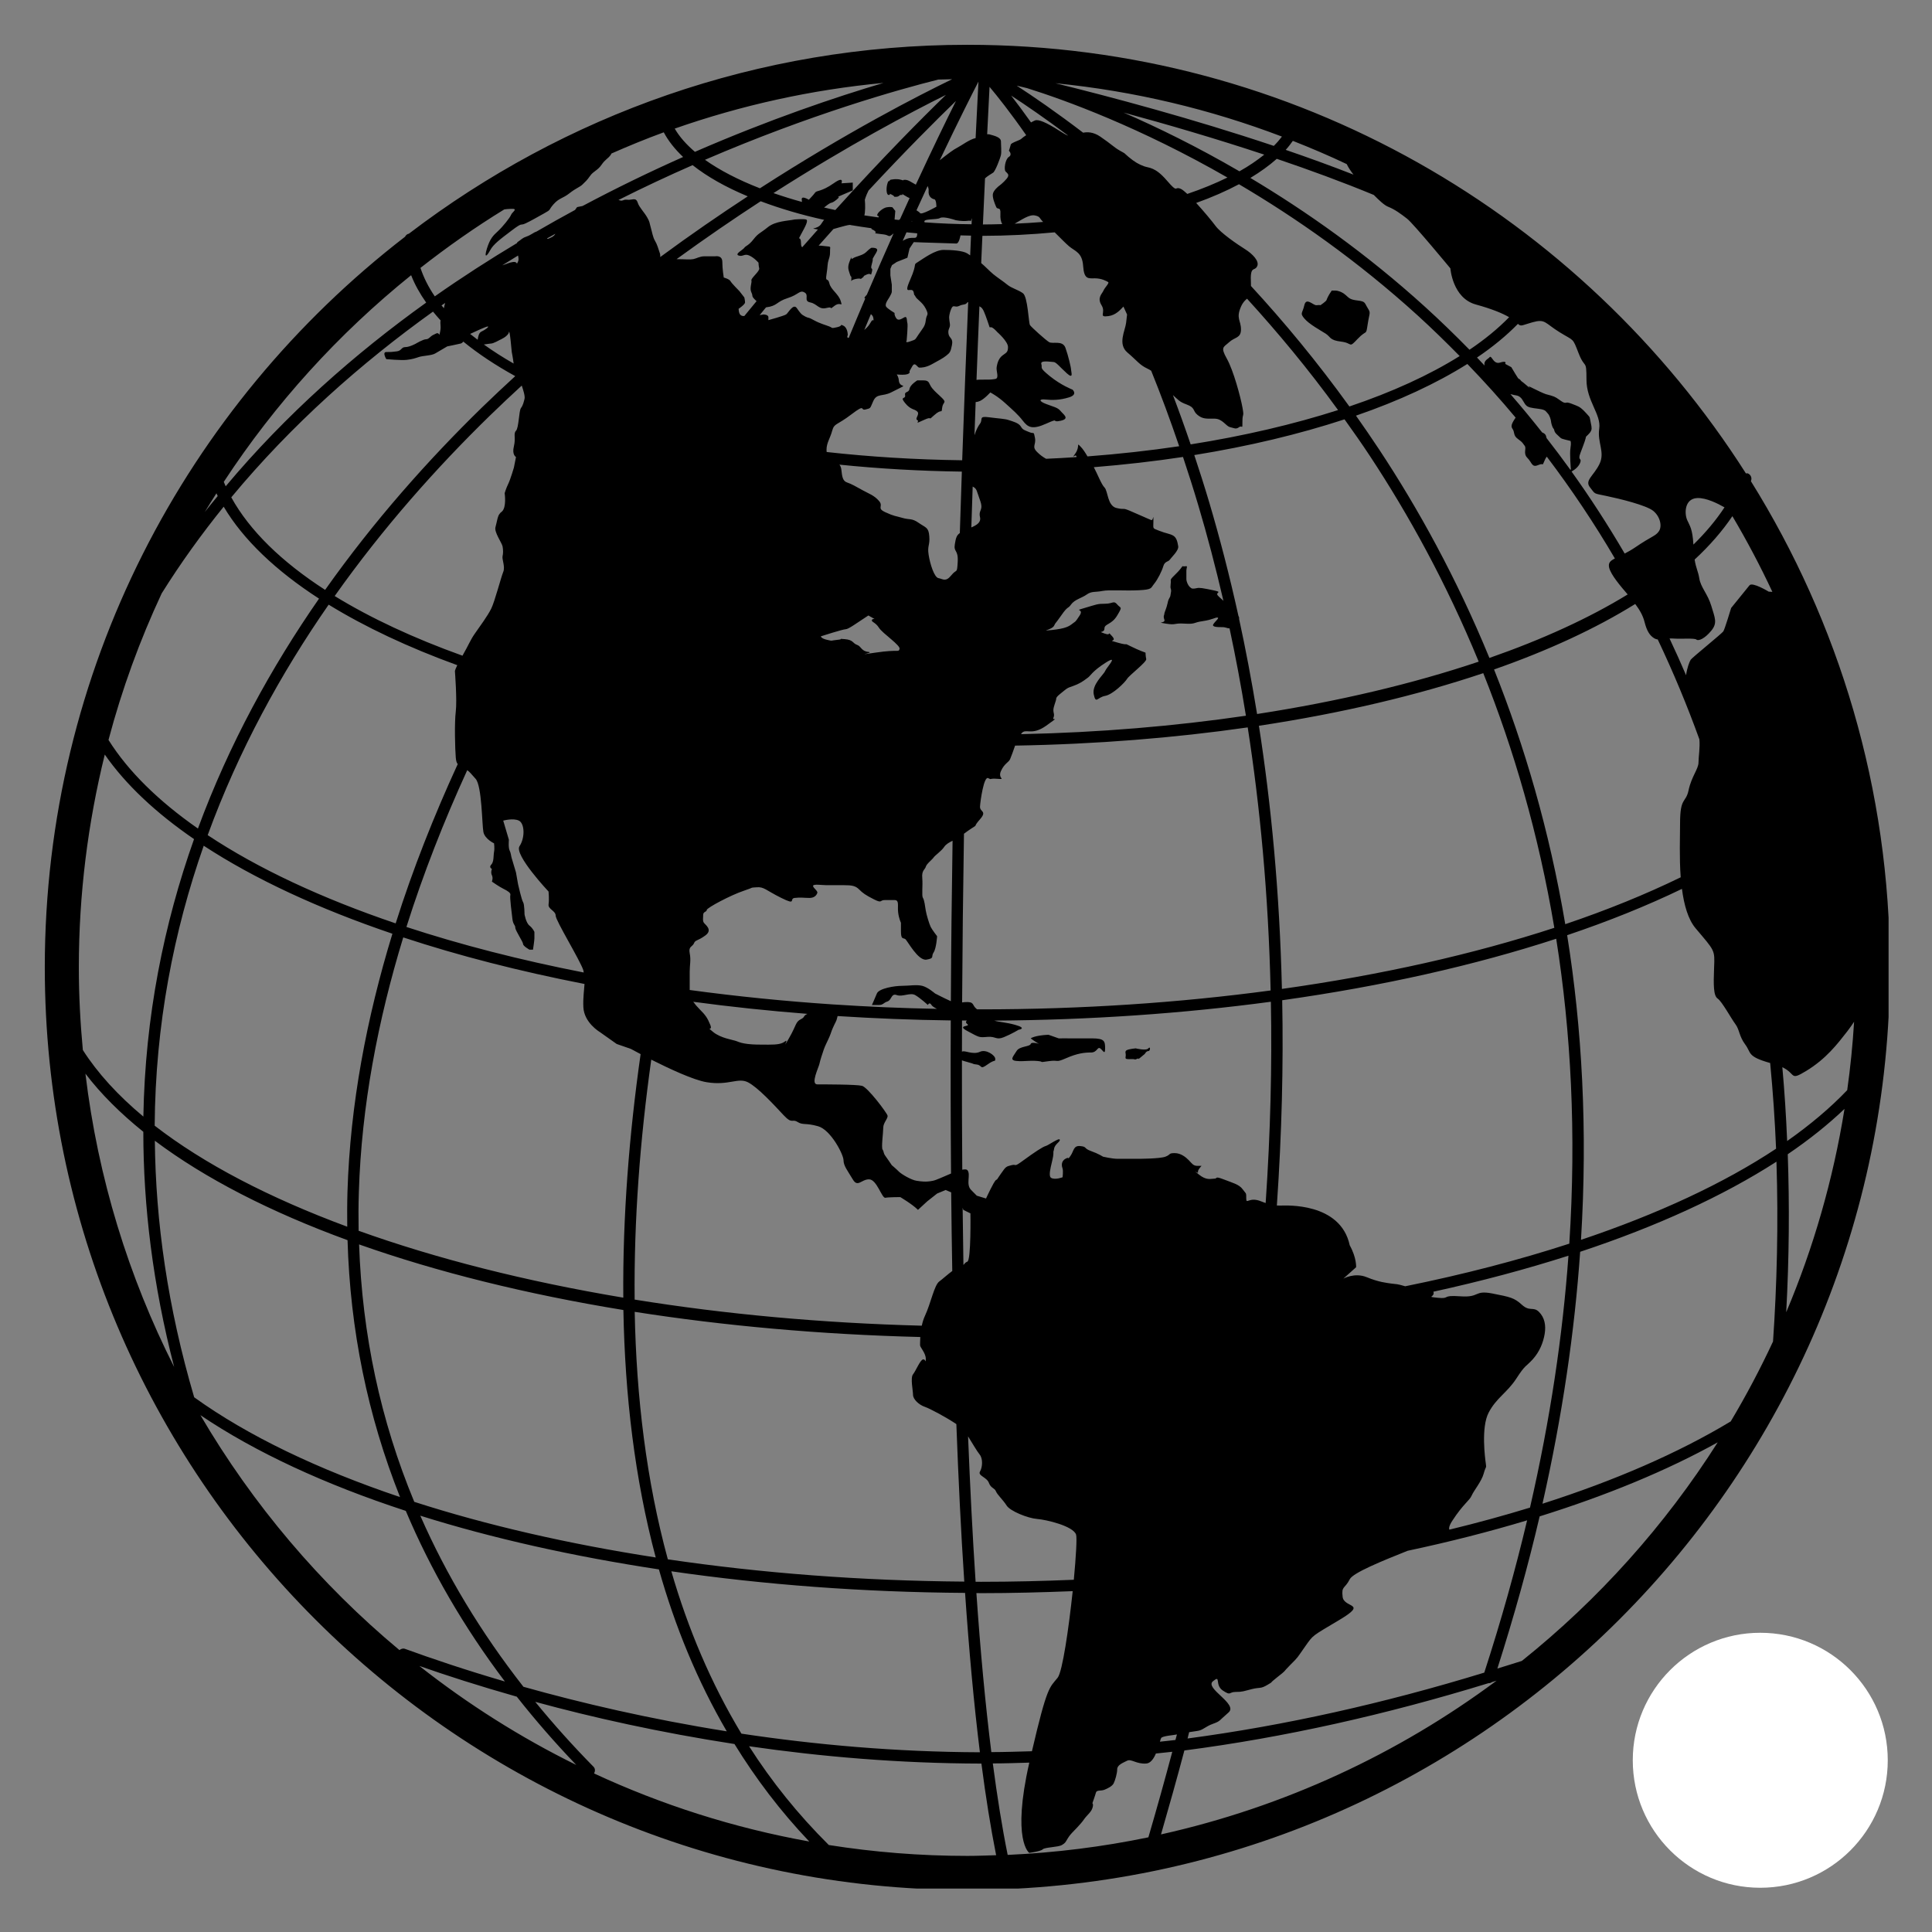 <svg version="1.0" preserveAspectRatio="xMidYMid meet" height="1080" viewBox="0 0 810 810" zoomAndPan="magnify" width="1080" xmlns:xlink="http://www.w3.org/1999/xlink" xmlns="http://www.w3.org/2000/svg"><rect x="0" y="0" width="810" height="810" fill="#808080" stroke="none"/><defs><clipPath id="b9858df94b"><path clip-rule="nonzero" d="M 18.547 18.547 L 791.797 18.547 L 791.797 791.797 L 18.547 791.797 Z M 18.547 18.547"></path></clipPath><clipPath id="43ed557c6d"><path clip-rule="nonzero" d="M 684.547 684.547 L 791.449 684.547 L 791.449 791.453 L 684.547 791.453 Z M 684.547 684.547"></path></clipPath><clipPath id="ac174eb7bd"><path clip-rule="nonzero" d="M 738 684.547 C 708.48 684.547 684.547 708.48 684.547 738 C 684.547 767.52 708.48 791.453 738 791.453 C 767.52 791.453 791.453 767.52 791.453 738 C 791.453 708.48 767.52 684.547 738 684.547 Z M 738 684.547"></path></clipPath></defs><g clip-path="url(#b9858df94b)"><path fill-rule="nonzero" fill-opacity="1" d="M 734.059 201.715 C 734.094 201.641 734.125 201.582 734.141 201.535 C 734.602 200.309 733.98 198.934 732.75 198.465 C 732.5 198.367 732.258 198.504 731.992 198.488 C 663.297 90.582 542.703 18.781 405.578 18.781 C 317.637 18.781 236.496 48.348 171.438 97.973 C 170.688 98.121 170.152 98.582 169.82 99.25 C 78.059 170.047 18.781 280.992 18.781 405.594 C 18.781 618.863 192.301 792.371 405.578 792.371 C 618.84 792.371 792.355 618.855 792.355 405.594 C 792.355 330.789 770.961 260.953 734.059 201.715 Z M 725.617 595.934 C 703.582 609.207 676.918 620.785 646.691 630.441 C 655.086 593.289 660.168 558.117 662.488 524.82 C 694.539 514.203 722.391 501.461 744.789 487.039 C 745.637 513.363 744.977 538.695 743.352 562.426 C 737.996 573.914 732.09 585.105 725.617 595.934 Z M 248.844 740.727 C 240.109 731.855 231.98 722.781 224.402 713.504 C 248.414 720.059 276.656 726.367 307.934 731.191 C 316.852 745.695 327.234 759.406 339.289 772.066 C 307.648 766.371 277.398 756.684 249.055 743.52 C 249.57 742.602 249.602 741.492 248.844 740.727 Z M 241.605 739.965 C 218.172 728.43 196.152 714.465 175.809 698.461 C 187.168 702.449 200.945 706.887 216.668 711.34 C 224.352 721.09 232.652 730.633 241.605 739.965 Z M 219.449 707.188 C 201.59 684.367 187.184 660.461 176.211 635.461 C 206.465 644.961 240.246 652.516 276.25 657.98 C 283.02 681.938 292.363 704.723 304.699 725.867 C 272.453 720.742 243.641 713.988 219.449 707.188 Z M 60.086 474.508 C 60.098 505.703 64.07 538.598 73.008 573.105 C 53.906 535.309 41.051 493.883 35.816 450.137 C 42.289 458.629 50.441 466.742 60.086 474.508 Z M 81.41 585.816 C 70.285 548.004 65.242 512.152 64.918 478.258 C 85.961 494.07 113.367 508.129 145.711 519.949 C 146.785 557.617 154.156 593.566 167.719 627.656 C 133.355 616.086 103.914 602.008 81.41 585.816 Z M 85.41 354.578 C 106.781 368.547 133.613 380.992 164.52 391.469 C 153.711 426.797 146.801 463.074 145.68 499.629 C 145.531 504.551 145.531 509.445 145.582 514.301 C 112.945 502.215 85.469 487.93 64.848 471.945 C 65.137 429.648 72.82 390.461 85.41 354.578 Z M 67.789 248.777 C 75.805 235.965 84.531 223.883 93.781 212.434 C 102.023 226.324 115.668 239.277 133.754 250.977 C 113.762 279.758 96.051 311.938 82.984 347.371 C 66.535 335.895 53.785 323.438 45.488 310.219 C 51.129 288.918 58.633 268.387 67.789 248.777 Z M 85.855 214.656 C 87.438 212.016 89.102 209.43 90.742 206.82 C 90.93 207.207 91.105 207.594 91.277 207.977 C 89.473 210.188 87.625 212.387 85.855 214.656 Z M 211.41 87.801 C 212.047 87.68 212.863 87.625 214.262 87.559 C 217.535 87.398 214.715 88.883 214.262 90.082 C 213.824 91.27 210.707 95.129 208.758 96.918 C 206.836 98.703 205.496 99.891 204.152 104.188 C 202.828 108.496 204.152 107.461 205.496 104.93 C 206.836 102.41 209.648 100.332 214.559 96.617 C 219.457 92.91 217.832 94.832 220.363 93.645 C 222.883 92.457 224.812 91.277 228.086 89.484 C 231.359 87.695 229.719 88.305 232.094 85.613 C 234.469 82.945 235.965 83.246 238.777 81.008 C 241.605 78.785 243.082 78.484 244.27 77.297 C 245.465 76.117 246.062 75.656 247.414 73.727 C 248.738 71.797 250.531 71.512 252.164 69.129 C 253.797 66.746 254.684 66.746 256.035 64.961 C 256.203 64.734 256.227 64.562 256.332 64.371 C 263.539 61.203 270.844 58.188 278.285 55.473 C 280.191 59.07 282.926 62.527 286.398 65.816 C 272.855 71.836 258.699 78.672 244.246 86.363 C 243.816 86.453 243.355 86.559 242.801 86.656 C 241.5 86.879 242.098 86.801 241.078 88.027 C 235.715 90.93 230.293 93.969 224.871 97.117 C 223.715 97.449 222.543 98.574 220.805 99.152 C 219.012 99.734 218.723 100.332 216.934 101.523 C 216.805 101.602 216.871 101.797 216.773 101.902 C 205.27 108.801 193.738 116.203 182.289 124.25 C 179.621 120.371 177.633 116.371 176.277 112.316 C 187.508 103.508 199.199 95.293 211.41 87.801 Z M 217.195 107.137 C 217.387 108.059 217.508 108.938 217.234 109.547 C 216.336 111.621 217.234 109.547 215.148 109.836 C 213.395 110.086 212.797 110.562 210.559 111.242 C 212.781 109.852 214.996 108.477 217.195 107.137 Z M 575.969 81.734 C 578.238 84.02 580.371 86.039 581.93 86.656 C 584.895 87.852 587.262 89.629 589.945 91.703 C 592.613 93.805 608.078 112.52 608.078 112.52 C 608.078 112.52 608.973 125.004 618.773 127.668 C 625.512 129.52 629.887 131.344 632.711 132.984 C 628.09 137.734 622.531 142.301 616.094 146.633 C 609.902 140.32 603.723 134.344 597.629 128.801 C 572.855 106.281 547.633 88.586 524.23 74.598 C 528.418 72.07 532.148 69.387 535.293 66.586 C 549.125 71.27 562.918 76.336 575.969 81.734 Z M 642.562 135.102 C 647.91 133.613 647.613 135.402 653.844 139.27 C 660.086 143.141 659.207 141.355 661.875 148.191 C 664.555 155.027 665.137 150.277 665.137 159.18 C 665.137 168.102 671.367 173.738 670.488 179.688 C 669.605 185.633 673.023 189.504 670.582 194.555 C 668.102 199.605 664.242 201.391 666.641 204.363 C 669.008 207.336 667.82 206.738 673.477 207.934 C 679.109 209.113 690.113 211.789 693.094 214.164 C 696.059 216.539 696.965 220.707 695.461 222.785 C 693.977 224.863 692.777 224.562 685.363 229.621 C 683.77 230.688 682.43 231.414 681.16 232.078 C 674.008 219.875 666.559 208.402 658.891 197.707 C 660.566 196.727 662.02 195.449 662.57 193.777 C 663.168 191.984 661.391 193.164 662.57 190.004 C 663.766 186.828 662.77 189.406 663.766 186.828 C 664.758 184.254 664.945 183.074 664.945 183.074 C 664.945 183.074 666.52 181.668 666.914 180.883 C 667.328 180.09 667.496 179.703 666.914 177.125 C 666.332 174.539 666.914 175.324 665.129 173.352 C 663.344 171.371 662.352 170.582 660.773 169.992 C 659.199 169.395 658.391 168.996 657.398 168.812 C 656.418 168.609 656.418 169.395 654.633 168.215 C 652.848 167.027 652.363 166.418 650.23 165.828 C 648.098 165.238 648.309 165.434 645.715 164.246 C 643.121 163.059 642.152 162.453 641.156 162.055 C 640.164 161.668 642.926 164.043 640.164 161.668 C 637.398 159.285 638.207 160.27 637.398 159.285 C 636.59 158.301 637.18 159.883 635.41 156.91 C 633.625 153.938 633.625 153.938 633.625 153.938 L 631.039 152.547 C 631.039 152.547 631.848 151.383 629.867 151.754 C 629.043 151.906 628.082 152.547 626.887 151.754 C 625.707 150.973 625.102 148.969 624.504 149.773 C 624.004 150.469 621.887 151.094 622.434 153.281 C 621.359 152.16 620.301 151.012 619.242 149.906 C 625.871 145.422 631.598 140.703 636.398 135.781 C 637.746 137.016 637.91 136.402 642.562 135.102 Z M 707.363 218.035 C 706.168 215.359 706.168 209.113 711.516 208.816 C 715.289 208.613 720.309 211.168 723.008 212.711 C 719.484 218.059 715.129 223.277 709.973 228.32 C 709.57 221.574 708.461 220.547 707.363 218.035 Z M 712.469 309.953 C 712.816 313.336 712.105 317.23 712.105 319.68 C 712.105 322.363 709.141 325.625 707.953 331.281 C 706.758 336.922 704.375 333.957 704.375 345.254 C 704.375 350.867 704.027 359.441 704.641 367.812 C 690.008 374.938 673.824 381.531 656.242 387.469 C 649.566 347.992 639.055 312.418 626.387 280.68 C 649.125 272.719 669.055 263.492 685.578 253.223 C 687.348 255.605 688.781 257.926 689.508 260.844 C 690.418 264.406 691.59 266.488 693.691 267.688 C 694.152 267.945 694.574 268.043 695.016 268.09 C 701.57 281.898 707.395 295.883 712.469 309.953 Z M 530.633 504.371 C 530.016 504.152 529.492 503.992 528.742 503.676 C 523.691 501.59 522.496 505.148 522.496 502.496 C 522.496 499.797 522.496 500.711 521.008 498.625 C 519.504 496.543 516.84 495.945 512.977 494.441 C 509.105 492.953 510.594 494.156 509.105 494.156 C 507.621 494.156 505.84 495.039 502.57 492.371 C 499.297 489.707 502.57 492.371 502.27 491.492 C 501.973 490.594 503.758 488.793 503.758 488.793 C 503.758 488.793 503.758 488.793 501.973 488.793 C 500.188 488.793 499.605 487.621 498.406 486.426 C 497.23 485.23 495.145 483.445 492.477 483.445 C 489.797 483.445 490.977 484.043 488.605 484.945 C 486.223 485.828 477.609 485.828 477.609 485.828 C 477.609 485.828 474.645 485.828 472.262 485.828 C 469.879 485.828 470.461 485.828 468.391 485.828 C 466.305 485.828 462.445 484.945 462.445 484.945 C 462.445 484.945 460.66 483.75 457.395 482.578 C 454.129 481.398 455.906 480.793 452.926 480.496 C 449.961 480.195 450.262 482.578 448.773 484.648 C 447.285 486.734 448.773 484.648 446.688 485.828 C 444.605 487.023 445.203 489.109 445.508 489.996 C 445.793 490.895 445.508 493.559 445.508 493.559 C 445.508 493.559 442.527 494.758 440.742 493.859 C 438.957 492.961 441.637 486.145 441.637 483.742 C 441.637 481.391 441.637 483.742 441.922 481.676 C 442.238 479.59 444.605 478.711 444.305 477.805 C 444.023 476.906 439.555 480.188 438.375 480.488 C 437.18 480.785 433.605 483.168 429.156 486.418 C 424.688 489.699 426.473 487.902 424.09 488.504 C 421.723 489.102 421.723 489.102 419.652 492.066 C 417.551 495.031 418.457 494.148 417.551 494.746 C 416.672 495.328 413.398 502.48 413.398 502.48 L 409.527 501.301 C 409.527 501.301 409.527 501.301 407.152 498.902 C 404.777 496.535 407.152 492.363 405.578 490.586 C 405.223 490.207 404.43 490.207 403.438 490.402 C 403.324 475.188 403.266 459.898 403.293 444.555 C 403.801 444.75 404.445 444.934 405.578 445.25 C 409.527 446.309 407.152 445.992 409.527 446.309 C 411.914 446.609 410.715 448.676 413.98 446.309 C 417.262 443.926 417.262 445.41 417.262 443.926 C 417.262 442.438 413.391 439.758 410.871 440.961 C 407.766 442.414 404.18 440.078 403.301 440.961 C 403.301 436.59 403.324 432.219 403.332 427.848 C 404.004 427.863 404.672 427.863 405.328 427.863 C 405.004 428.309 404.688 428.688 405.57 429.363 C 407.145 430.562 400.688 429.664 405.699 432.332 C 410.715 435.012 410.41 435.012 413.98 434.715 C 417.551 434.414 417.543 436.168 420.832 434.859 C 424.082 433.535 427.062 431.734 427.062 431.734 C 427.062 431.734 430.918 431.152 425.574 429.664 C 421.707 428.574 419.105 428.574 416.832 427.895 C 457.086 427.645 496.105 424.914 532.82 419.984 C 533.328 446.496 532.668 474.652 530.633 504.371 Z M 361.379 455.23 C 359.012 454.633 345.633 454.633 342.668 454.633 C 339.695 454.633 343.266 447.48 343.555 446 C 343.855 444.531 344.742 441.848 345.352 440.07 C 345.957 438.293 346.828 436.809 347.719 434.723 C 348.613 432.652 348.301 432.938 349.219 430.867 C 350.102 428.785 350.699 428.184 350.988 426.699 C 351.055 426.414 351.102 426.199 351.16 425.988 C 366.723 426.98 382.559 427.613 398.613 427.82 C 398.516 449.281 398.555 470.734 398.727 492 C 395.727 493.246 392.57 494.766 391.121 495.047 C 388.156 495.645 386.355 495.348 384.289 495.047 C 382.203 494.766 378.043 492.379 376.855 491.191 C 375.676 489.996 373.887 488.512 373.887 488.512 C 373.887 488.512 372.094 485.828 371.215 484.641 C 370.309 483.445 370.625 482.871 370.027 481.973 C 369.43 481.078 370.309 474.84 370.309 472.77 C 370.309 470.668 372.395 468.891 372.102 467.703 C 371.797 466.508 363.766 455.812 361.379 455.23 Z M 329.285 436.492 C 327.793 437.688 326.023 437.977 322.152 437.977 C 318.289 437.977 315.906 437.977 313.531 437.695 C 311.164 437.398 310.266 437.098 308.773 436.5 C 307.293 435.918 302.227 435.32 298.965 432.645 C 295.699 429.965 298.965 432.645 297.785 429.664 C 296.586 426.699 295.699 425.496 293.316 423.129 C 292.258 422.07 291.359 421.012 290.648 420 C 306.211 422.102 322.184 423.789 338.5 425.066 C 336.543 425.996 337.633 426.375 335.832 427.273 C 333.441 428.453 334.039 429.656 330.773 435.305 C 327.492 440.961 330.773 435.312 329.285 436.492 Z M 658.594 196.742 C 658.594 196.742 658.48 196.871 658.406 196.996 C 655.094 192.422 651.766 187.961 648.402 183.664 C 648.121 182.402 647.977 181.902 646.547 181.293 C 642.16 175.727 637.707 170.355 633.254 165.238 C 635.84 165.961 636.02 165.578 637.199 166.418 C 638.602 167.406 639 169.586 640.391 170.387 C 641.777 171.18 644.145 171.172 646.133 171.566 C 648.121 171.961 648.121 172.543 648.914 173.352 C 649.703 174.152 650.191 175.93 650.254 176.527 C 650.285 177.125 650.699 178.992 651.281 179.648 C 651.879 180.285 651.297 180.883 652.871 182.273 C 654.449 183.664 654.051 183.801 656.25 184.324 C 658.43 184.859 658.43 184.859 658.43 184.859 C 658.43 184.859 658.828 185.441 658.43 187.824 C 658.012 190.215 658.594 196.742 658.594 196.742 Z M 635.43 175.082 C 634.352 176.754 633.156 178.426 634.039 179.648 C 635.234 181.277 634.238 182.473 636.422 184.059 C 638.602 185.641 638.223 185.641 639.184 186.836 C 640.18 188.016 638.41 190.012 640.379 191.992 C 642.367 193.973 642.168 196.16 644.922 194.965 C 647.703 193.785 646.148 196.152 647.805 192.582 C 648.023 192.098 648.281 191.742 648.5 191.461 C 659.031 205.363 668.539 219.625 677.047 234.145 C 675.094 235.141 674.203 235.965 674.633 237.953 C 675.344 240.996 679.496 245.828 682.414 249.223 C 666.254 259.137 646.684 268.082 624.445 275.848 C 610.672 242.332 594.574 213.195 578.191 188.406 C 574.996 183.559 571.75 178.879 568.5 174.266 C 586.586 168.035 602.277 160.723 615.195 152.594 C 622.297 159.949 629.051 167.445 635.43 175.082 Z M 349.715 421.141 C 349.695 421.141 349.664 421.141 349.641 421.141 C 328.922 419.766 308.699 417.715 289.16 415.062 C 289.16 414.949 289.16 414.863 289.16 414.5 C 289.16 413.602 289.16 410.328 289.16 407.379 C 289.16 404.398 289.75 402.605 289.16 399.641 C 288.57 396.672 290.352 396.973 290.949 395.477 C 291.531 393.992 292.434 394.598 295.699 392.215 C 298.965 389.828 295.699 387.746 295.102 386.863 C 294.52 385.969 294.809 385.078 294.809 383.602 C 294.809 382.098 296.305 382.406 296.305 381.516 C 296.305 380.617 306.406 375.27 311.762 373.484 C 317.102 371.707 313.84 372.305 317.102 372.004 C 320.367 371.707 320.973 373.195 327.574 376.465 C 334.152 379.73 330.773 376.75 333.148 376.465 C 335.531 376.152 337.32 376.465 339.395 376.465 C 341.473 376.465 342.359 375.27 342.66 374.383 C 342.957 373.484 340.875 372.297 340.875 371.406 C 340.875 370.52 344.742 371.117 346.512 371.117 C 348.281 371.117 350.684 371.117 353.945 371.117 C 357.211 371.117 358.707 371.406 360.191 372.895 C 361.672 374.391 362.867 375.27 366.43 377.07 C 369.992 378.848 368.797 377.355 370.883 377.355 C 372.969 377.355 372.969 377.355 375.051 377.355 C 377.129 377.355 376.23 379.738 376.539 382.406 C 376.836 385.086 377.727 386.871 377.727 386.871 C 377.727 386.871 377.727 386.871 377.727 390.43 C 377.727 394 378.605 393.109 379.52 393.699 C 380.402 394.281 384.859 402.926 388.434 402.328 C 391.996 401.73 390.211 401.133 391.406 399.34 C 392.586 397.562 392.883 392.504 392.883 392.504 C 392.883 392.504 390.809 389.828 390.211 388.641 C 389.621 387.461 388.434 383.594 388.141 381.797 C 387.844 380.004 387.543 377.34 386.945 376.457 C 386.348 375.562 386.945 371.398 386.664 368.137 C 386.348 364.863 387.844 364.562 388.148 363.375 C 388.441 362.195 390.816 360.41 391.414 359.508 C 392.004 358.609 394.68 356.84 395.867 355.047 C 396.641 353.906 397.949 353.195 399.371 352.484 C 399.023 374.656 398.766 397.16 398.652 419.758 C 395.969 418.562 392.012 416.512 392.012 416.512 C 392.012 416.512 389.031 413.91 386.672 413.32 C 384.285 412.719 381.023 413.32 378.043 413.32 C 375.074 413.32 368.531 414.375 367.641 416.512 C 366.762 418.66 365.559 421.344 365.559 421.344 C 365.559 421.344 366.754 421.344 368.531 421.344 C 370.309 421.344 370.309 420.445 372.094 419.855 C 373.887 419.258 373.59 416.316 375.965 417.188 C 378.34 418.062 381.613 416.016 383.688 417.188 C 385.758 418.359 389.031 421.344 389.031 421.344 C 389.031 421.344 389.629 419.855 390.531 421.344 C 390.848 421.875 391.746 422.434 392.812 422.965 C 378.219 422.699 363.871 422.07 349.715 421.141 Z M 321.152 128.863 C 326.023 128.273 325.426 126.488 330.168 125.004 C 334.934 123.516 335.227 121.43 337.309 122.617 C 339.395 123.797 336.711 126.184 339.688 126.789 C 342.66 127.379 343.258 129.965 346.523 129.113 C 349.801 128.273 347.113 130.352 349.801 128.273 C 352.469 126.191 353.355 129.156 352.469 126.191 C 351.578 123.223 348.293 121.43 347.711 118.766 C 347.113 116.09 345.941 118.676 346.523 115.008 C 347.113 111.34 346.82 110.742 347.41 108.945 C 348.008 107.16 348.008 106.578 348.008 104.785 C 348.008 103 348.891 103.605 344.145 103 C 343.824 102.969 343.523 102.984 343.219 102.984 C 345.316 100.586 347.371 98.305 349.414 96.027 C 353.816 94.801 349.98 95.824 354.246 94.688 C 355.352 94.395 355.969 94.305 356.348 94.289 C 356.516 94.324 356.695 94.371 356.879 94.395 C 356.961 94.453 357.016 94.469 357.121 94.438 C 359.805 94.914 362.594 95.285 365.355 95.688 C 365.211 96.309 366.004 96.074 366.914 96.98 C 367.926 97.949 365.543 97.652 367.926 97.949 C 370.293 98.25 367.625 97.949 370.293 98.25 C 372.977 98.547 372.379 99.734 374.164 98.25 C 374.363 98.078 374.496 97.984 374.656 97.844 C 371.102 105.789 367.32 114.473 363.441 123.531 C 362.09 125.051 362.324 124.824 362.754 125.164 C 360.469 130.48 358.18 136 355.828 141.664 C 354.789 141.727 355.434 140.449 355.434 140.449 C 355.434 140.449 355.434 137.484 353.656 136.582 C 351.879 135.699 353.656 136.582 350.98 137.18 C 348.301 137.777 349.211 137.477 347.719 136.879 C 346.23 136.281 343.855 135.699 341.164 134.215 C 338.5 132.719 339.395 133.613 337.617 132.719 C 335.84 131.82 335.531 131.223 334.047 129.148 C 332.566 127.078 330.492 131.23 329.586 131.828 C 328.707 132.426 322.16 134.215 322.16 134.215 C 322.16 134.215 322.16 134.215 322.16 133.016 C 322.16 131.836 320.082 131.836 320.082 131.836 C 320.082 131.836 319.445 131.984 318.492 132.113 C 319.371 131.039 320.27 129.938 321.152 128.863 Z M 389.336 79.828 C 389.023 82.508 390.816 83.391 391.703 83.543 C 392.594 83.699 392.594 86.664 392.594 86.664 C 392.594 86.664 386.348 90.227 385.742 89.344 C 385.531 88.996 384.918 88.586 384.238 88.172 C 385.848 84.633 387.414 81.234 388.926 77.984 C 389.184 78.625 389.395 79.223 389.336 79.828 Z M 416.371 72.395 C 417.27 71.797 419.34 66.445 419.652 64.961 C 419.938 63.473 419.652 61.105 419.652 59.32 C 419.652 57.535 416.953 56.938 414.871 56.348 C 414.508 56.25 414.191 56.281 413.875 56.297 C 414.305 47.547 414.652 40.785 414.871 36.414 C 418.215 40.391 423.598 47.152 430.238 56.68 C 429.461 57.164 428.613 57.785 428.152 58.23 C 427.555 58.828 424 59.812 423.781 60.605 C 423.598 61.398 422.988 63.184 422.988 63.184 C 422.988 63.184 424.566 64.758 422.988 65.762 C 421.414 66.738 420.824 71.109 421.602 71.902 C 422.391 72.691 423.008 73.082 422.594 74.082 C 422.199 75.074 419.832 77.242 419.234 77.645 C 418.637 78.043 416.453 79.828 416.25 81.418 C 416.066 82.996 417.059 85.379 417.656 86.77 C 418.238 88.141 419.613 86.363 419.426 89.734 C 419.328 91.375 419.555 92.934 420.203 93.957 C 417.504 94.023 414.805 94.105 412.09 94.105 C 412.406 87.148 412.688 80.723 412.973 74.777 C 413.828 73.922 415.645 72.871 416.371 72.395 Z M 410.879 216.848 C 411.371 219.059 409.449 220.168 407.234 221.129 C 407.422 215.336 407.613 209.605 407.801 203.984 C 409.676 205 409.344 205.551 410.871 209.711 C 412.504 214.172 410.117 213.574 410.879 216.848 Z M 382.195 92.625 C 382.355 92.707 382.461 92.738 382.598 92.805 C 382.438 92.797 382.309 92.77 382.152 92.746 C 382.164 92.715 382.18 92.668 382.195 92.625 Z M 407.105 98.789 C 406.992 101.488 406.895 104.238 406.75 107.066 C 406.352 106.805 405.996 106.539 405.578 106.273 C 403.703 105.086 399.121 104.777 395.566 104.777 C 392.004 104.777 387.246 108.34 384.867 109.828 C 382.484 111.332 384.867 109.828 381.605 117.262 C 378.332 124.695 382.484 119.645 383.082 122.609 C 383.68 125.582 383.082 122.609 383.68 124.098 C 384.277 125.594 386.664 126.48 388.148 129.445 C 389.629 132.426 388.441 131.531 388.148 134.215 C 387.852 136.879 386.953 137.477 385.168 140.145 C 383.383 142.828 383.988 142.227 381.613 143.125 C 379.223 144.008 380.117 142.828 380.117 142.828 C 380.117 142.828 380.715 136.273 380.418 135.395 C 380.117 134.512 380.418 132.426 379.223 133.008 C 378.043 133.605 376.555 134.793 375.676 133.309 C 374.777 131.82 375.074 131.223 375.074 131.223 C 375.074 131.223 372.102 129.438 371.504 128.559 C 370.914 127.66 372.102 125.883 372.102 125.883 C 372.102 125.883 373.895 123.207 373.895 122.312 C 373.895 121.422 373.895 119.348 373.895 119.348 L 373.297 115.477 L 373.297 112.711 C 373.516 112.203 373.742 111.672 373.961 111.168 L 375.973 109.828 L 380.434 108.051 L 381.328 104.18 L 383.098 101.512 C 383.098 101.512 390.543 101.805 391.723 101.805 C 392.902 101.805 399.742 102.102 400.949 102.102 C 402.055 102.102 402.621 99.113 402.684 98.688 C 404.148 98.734 405.625 98.766 407.105 98.789 Z M 410.879 128.574 C 412.203 129.156 412.801 131.238 413.988 134.52 C 415.184 137.785 414.586 137.188 415.477 137.188 C 416.371 137.188 418.16 139.27 418.16 139.27 C 418.16 139.27 422.609 143.141 422.609 145.508 C 422.609 147.875 421.73 147.883 420.242 149.07 C 418.738 150.262 418.16 152.047 417.859 153.832 C 417.559 155.617 419.055 158.582 417.277 158.883 C 415.477 159.172 415.477 159.172 410.887 159.172 C 410.289 159.172 409.797 159.203 409.406 159.27 C 409.797 148.465 410.223 138.164 410.621 128.43 C 410.676 128.461 410.812 128.539 410.879 128.574 Z M 346.578 189.504 C 346.562 189.223 346.523 189.027 346.523 188.605 C 346.523 185.641 348.016 183.855 348.898 180.594 C 349.801 177.328 350.691 178.508 356.938 173.738 C 363.168 168.996 360.492 172.262 362.875 171.672 C 365.25 171.074 364.66 171.371 366.141 168.109 C 367.625 164.836 370.012 166.316 373.574 164.535 C 377.129 162.758 373.574 164.535 377.129 162.758 C 380.699 160.973 377.129 162.758 376.836 159.488 C 376.539 156.223 374.453 157.113 378.324 157.113 C 382.195 157.113 381.305 155.625 381.305 155.625 C 381.305 155.625 381.305 155.625 382.484 153.539 C 383.672 151.457 384.57 154.129 385.457 154.129 C 386.34 154.129 388.141 154.129 390.809 152.645 C 393.473 151.148 395.277 150.27 396.746 149.082 C 398.242 147.891 398.539 147.586 399.121 144.621 C 399.719 141.656 397.941 141.945 397.645 139.867 C 397.336 137.785 398.531 137.484 398.234 135.699 C 397.934 133.914 397.934 133.016 397.934 133.016 C 397.934 133.016 397.934 131.531 398.824 129.453 C 399.711 127.379 400.316 129.156 402.094 128.273 C 403.863 127.387 404.77 127.977 405.57 126.789 C 405.633 126.676 405.812 126.723 405.918 126.676 C 405.094 146.543 404.246 168.844 403.402 192.969 C 383.762 192.711 364.742 191.531 346.578 189.504 Z M 384.547 97.828 C 384.512 99.961 383.914 99.734 382.195 99.734 C 380.773 99.734 379.793 100.223 378.469 100.965 C 378.988 99.754 379.527 98.598 380.055 97.402 C 381.562 97.547 383.027 97.715 384.547 97.828 Z M 365.129 131.691 C 365.598 132.121 366.035 132.531 366.148 133.324 C 366.445 135.41 366.148 133.324 365.258 134.812 C 364.371 136.289 364.055 136.887 362.359 138.332 C 363.27 136.098 364.199 133.867 365.129 131.691 Z M 403.258 197.723 C 402.977 206.117 402.691 214.707 402.41 223.488 C 401.055 224.449 400.77 225.461 400.324 228.133 C 399.727 231.691 401.812 230.211 401.523 235.559 C 401.207 240.91 401.207 238.242 398.832 241.207 C 396.457 244.172 395.277 242.695 393.473 242.387 C 391.695 242.098 389.926 236.441 389.328 232.578 C 388.73 228.715 389.918 228.715 389.613 224.855 C 389.328 220.992 388.133 221.297 385.152 219.207 C 382.188 217.121 381.297 218.027 378.316 217.121 C 375.344 216.242 375.051 216.531 371.191 214.754 C 367.32 212.969 370.602 212.371 368.508 209.996 C 366.43 207.621 364.336 207.02 361.664 205.535 C 358.996 204.047 356.922 202.859 355.125 202.27 C 353.34 201.672 353.051 199.887 352.742 196.922 C 352.645 195.977 352.34 195.348 351.941 194.805 C 368.465 196.492 385.621 197.488 403.258 197.723 Z M 354.543 263.809 C 355.742 263.809 359.297 261.133 364.07 258.039 C 364.07 258.039 364.07 258.039 365.848 259.047 C 367.633 260.051 365.848 259.047 365.551 259.938 C 365.258 260.824 367.035 260.824 368.523 263.211 C 370.02 265.586 377.742 270.633 377.137 272.129 C 376.547 273.617 377.137 272.129 367.027 273.617 C 356.938 275.102 367.027 273.617 364.07 273.316 C 361.082 273.027 361.082 270.941 359.297 270.352 C 357.52 269.754 357.809 268.266 354.246 267.969 C 350.691 267.676 354.246 267.969 350.98 268.266 C 347.719 268.566 349.496 268.867 346.82 268.266 C 344.152 267.676 344.152 266.781 344.152 266.781 C 344.152 266.781 353.363 263.809 354.543 263.809 Z M 455.934 191.348 C 454.953 189.707 454.074 188.27 452.918 187.121 C 451.148 185.336 452.918 187.121 450.852 190.102 C 448.766 193.066 450.852 190.102 451.309 191.281 C 451.359 191.379 451.309 191.523 451.262 191.645 C 447.078 191.945 442.836 192.145 438.578 192.348 C 437.348 191.676 436.062 190.766 434.805 189.496 C 432.418 187.113 434.504 186.516 433.906 183.551 C 433.324 180.582 433.605 182.062 431.523 181.172 C 429.453 180.285 428.855 180.285 427.977 178.797 C 427.078 177.312 424.695 176.715 422.926 176.125 C 421.125 175.527 419.055 175.527 414.594 174.938 C 410.125 174.34 412.211 175.824 410.887 177.609 C 410.145 178.598 409.277 180.133 408.551 182.484 C 408.723 177.766 408.875 173.125 409.051 168.578 C 409.648 168.527 410.266 168.383 410.879 168.102 C 412.801 167.203 415.184 164.527 415.184 164.527 C 415.184 164.527 418.148 166.023 421.414 168.996 C 424.68 171.961 426.781 173.738 428.848 176.422 C 430.918 179.098 432.719 180.293 438.648 177.609 C 444.598 174.938 440.449 177.32 444.598 176.422 C 448.766 175.535 445.777 173.738 444.598 172.262 C 443.418 170.773 441.332 170.477 438.367 169.289 C 435.383 168.109 435.684 167.203 438.367 167.504 C 441.031 167.801 444.297 167.801 448.168 166.605 C 452.039 165.426 449.652 163.355 449.652 163.355 C 449.652 163.355 444.902 161.555 440.152 157.703 C 435.383 153.84 437.172 154.43 436.59 152.652 C 435.992 150.867 440.457 151.762 441.637 151.762 C 442.816 151.762 444.305 153.848 447.285 156.523 C 450.25 159.188 449.055 155.934 449.055 155.027 C 449.055 154.137 447.875 149.09 446.688 145.809 C 445.508 142.543 441.34 144.32 439.852 143.441 C 438.367 142.543 432.418 137.195 431.82 136.289 C 431.238 135.41 430.926 124.402 428.855 122.926 C 426.789 121.43 424.09 120.84 422.32 119.363 C 420.52 117.875 418.148 116.379 416.371 114.902 C 414.766 113.551 412.914 111.566 411.371 110.305 C 411.539 106.379 411.703 102.555 411.871 98.879 C 422.289 98.863 432.402 98.328 442.188 97.41 C 444.379 99.559 446.59 101.859 448.168 103.219 C 450.738 105.398 453.734 105.781 454.113 111.531 C 454.512 117.277 456.297 116.688 459.051 116.688 C 461.832 116.688 464.004 117.875 464.609 118.27 C 465.191 118.676 463.234 120.461 462.637 121.836 C 462.039 123.223 459.859 124.816 461.832 127.977 C 463.816 131.152 460.27 133.137 464.715 132.531 C 467.914 132.105 469.812 129.754 471.008 128.531 C 471.504 129.625 472.02 130.762 472.527 131.871 C 472.414 132.984 472.277 134.164 472.133 135.312 C 471.738 138.672 468.488 144.23 472.684 147.805 C 476.891 151.367 477.684 152.949 481.043 154.535 C 481.676 154.816 482.152 155.133 482.637 155.43 C 486.66 165.359 490.586 175.922 494.375 187.082 C 482.008 188.922 469.16 190.344 455.934 191.348 Z M 425.398 93.781 C 428.395 92.102 431.57 89.828 433.906 90.332 C 436.273 90.832 435.629 91.422 437.348 93.047 C 433.398 93.359 429.422 93.621 425.398 93.781 Z M 491.758 165.652 C 493.98 167.582 494.281 168.406 497.52 169.586 C 501.277 170.977 499.887 172.164 502.059 173.949 C 504.242 175.742 505.832 175.527 509.195 175.527 C 512.574 175.527 513.961 178.711 515.746 179.09 C 517.516 179.492 518.133 180.09 519.504 179.09 C 520.895 178.102 520.895 180.488 520.895 176.715 C 520.895 172.949 521.703 175.137 520.895 170.773 C 520.102 166.41 517.137 155.316 514.359 150.371 C 511.578 145.422 512.969 145.621 515.352 143.441 C 517.719 141.258 520.289 141.855 520.289 138.09 C 520.289 134.316 518.105 133.535 520.289 128.574 C 521.168 126.586 522.09 125.867 522.824 125.227 C 535.559 139.199 548.473 154.664 560.988 171.922 C 542.43 177.867 521.645 182.758 499.191 186.312 C 496.762 179.168 494.289 172.285 491.758 165.652 Z M 407.332 94.023 C 400.656 93.957 394.09 93.691 387.664 93.215 C 386.559 91.527 392.684 92.254 394.07 91.414 C 395.566 90.516 400.609 92.293 400.609 92.293 C 400.609 92.293 403.301 92.891 405.578 92.594 C 406.621 92.449 406.918 92.578 407.016 92.738 C 407.129 92.457 407.281 91.98 407.453 91.461 C 407.41 92.336 407.371 93.16 407.332 94.023 Z M 383.965 77.418 C 381.961 76.32 380.828 75.406 379.457 75.391 C 377.734 75.367 379.812 75.957 377.734 75.367 C 375.656 74.777 373.273 75.391 373.273 75.391 C 372.086 76.863 372.676 75.074 372.086 76.863 C 371.488 78.648 371.488 81.848 372.676 81.742 C 373.871 81.613 372.086 80.723 373.871 81.613 C 375.656 82.508 374.156 82.508 375.656 82.508 C 377.137 82.508 376.949 81.555 378.09 81.734 C 379.215 81.902 376.844 80.426 379.215 81.902 C 380.254 82.551 380.852 82.848 381.348 83.059 C 380.047 85.887 378.672 88.957 377.305 91.965 C 377.266 91.945 377.191 91.883 377.191 91.883 C 377.191 91.883 377.062 92.035 376.926 92.23 C 376.305 92.148 375.684 92.102 375.066 92.035 C 375.066 91.98 375.051 91.945 375.066 91.883 C 375.359 88.441 375.359 88.441 375.359 88.441 L 374.172 86.922 C 374.172 86.922 373.332 86.605 371.676 86.922 C 370.02 87.262 367.652 89.344 367.797 90.227 C 367.91 90.969 368.84 90.211 368.266 91.148 C 366.316 90.871 364.328 90.605 362.398 90.309 C 362.473 90.008 362.535 89.75 362.586 89.297 C 362.883 86.664 362.586 83.746 362.586 83.746 C 362.586 83.746 363.012 82.098 364.137 79.875 C 379.707 63.117 392.586 50.27 400.793 42.336 C 396.754 50.418 390.898 62.445 383.965 77.418 Z M 428.258 307.496 C 430.059 305.113 432.426 308.691 438.656 304.23 C 444.902 299.762 441.039 302.438 441.637 300.969 C 442.238 299.473 441.637 299.172 441.637 297.703 C 441.637 296.207 442.816 293.832 442.816 292.934 C 442.816 292.039 444.605 290.852 446.383 289.371 C 448.16 287.895 448.766 288.191 451.449 286.988 C 454.113 285.809 455.301 284.613 456.184 284.039 C 457.094 283.441 457.984 281.355 463.633 277.785 C 469.266 274.223 463.914 279.863 463.316 281.355 C 462.734 282.844 457.684 286.988 458.566 291.164 C 459.461 295.32 460.051 292.344 463.316 291.754 C 466.582 291.164 471.648 286.109 472.535 284.613 C 473.434 283.117 480.867 277.488 480.566 276.309 C 480.27 275.109 480.27 273.625 480.27 273.625 C 480.27 273.625 477.602 272.734 474.039 270.949 C 470.461 269.164 474.039 270.949 468.691 269.457 C 463.324 267.969 468.691 269.457 466.305 266.789 C 463.922 264.121 466.305 266.789 463.043 265.602 C 459.777 264.414 463.043 265.602 463.043 263.523 C 463.043 261.441 466.023 262.023 468.391 258.047 C 470.773 254.055 469.879 255.188 468.391 253.41 C 466.906 251.629 466.59 253.117 463.324 253.117 C 460.062 253.117 459.777 253.41 454.727 254.895 C 449.66 256.398 454.727 254.895 452.645 258.055 C 450.559 261.207 451.156 260.254 449.66 261.449 C 448.176 262.629 446.695 263.531 441.047 264.129 C 435.402 264.711 441.047 264.129 441.93 262.328 C 442.828 260.543 441.93 262.328 444.91 258.055 C 447.875 253.766 447.594 255.5 449.062 253.418 C 450.566 251.332 453.531 250.75 455.617 249.254 C 457.703 247.762 459.18 248.367 462.152 247.762 C 465.137 247.18 471.391 247.762 477.32 247.469 C 483.25 247.18 482.371 246.582 483.855 244.797 C 485.344 243.008 487.121 239.445 487.727 237.363 C 488.332 235.277 489.812 235.574 490.41 234.695 C 490.992 233.797 494.262 230.824 493.973 229.039 C 493.656 227.262 493.375 225.484 491.887 224.578 C 490.402 223.699 488.922 223.699 485.941 222.504 C 482.977 221.324 483.574 221.906 483.574 218.34 C 483.574 214.777 483.574 218.34 482.676 218.043 C 481.797 217.742 477.328 215.668 473.758 214.172 C 470.191 212.684 471.988 213.883 468.125 212.992 C 464.262 212.105 464.547 205.859 463.059 204.371 C 461.781 203.102 460.277 199.078 458.59 195.871 C 471.406 194.828 483.938 193.406 495.977 191.582 C 498.184 198.207 500.363 205.008 502.449 212.062 C 506.125 224.387 509.633 237.711 512.93 251.914 C 511.82 250.781 511.652 250.84 510.609 249.707 C 509.285 248.223 512.992 248.367 508.688 247.477 C 504.379 246.59 502.891 246.289 501.715 246.59 C 500.516 246.887 499.773 246.742 499.773 246.742 C 499.773 246.742 499.328 246.59 498.73 245.992 C 498.133 245.41 497.391 243.906 497.391 242.727 C 497.391 241.547 497.391 240.059 497.391 239.164 C 497.391 238.281 497.988 237.23 497.246 237.379 C 496.5 237.539 495.758 237.379 495.758 237.379 C 493.375 240.805 490.707 242.281 490.836 243.324 C 491 244.367 490.539 245.992 490.836 246.742 C 491.152 247.484 490.934 248.375 490.723 249.562 C 490.555 250.758 489.949 250.605 489.527 252.844 C 489.066 255.066 488.172 256.715 488.172 257.293 C 488.172 257.895 487.574 258.191 488.172 259.816 C 488.77 261.457 484.164 260.711 488.77 261.457 C 493.375 262.199 491.895 261.156 496.648 261.457 C 501.398 261.746 500.074 261.004 504.227 260.414 C 508.395 259.816 509.574 258.773 510.473 258.918 C 511.352 259.074 509.43 260.504 508.688 261.723 C 507.941 262.941 510.609 262.934 512.555 262.934 C 513.945 262.934 514.641 263.531 515.488 263.426 C 517.984 275.055 520.289 287.27 522.355 300.07 C 492.574 304.434 460.895 307.109 428.098 307.801 C 428.145 307.664 428.176 307.609 428.258 307.496 Z M 519.488 259.453 C 519.586 259.098 519.504 258.719 519.223 258.23 C 515.449 241.109 511.312 225.25 507.004 210.707 C 504.969 203.848 502.852 197.262 500.711 190.789 C 523.594 187.098 544.77 182.008 563.695 175.809 C 567.289 180.836 570.859 185.891 574.359 191.199 C 590.473 215.633 606.363 244.367 619.953 277.398 C 592.449 286.648 561.043 294.105 527.035 299.352 C 524.758 285.348 522.234 272.059 519.488 259.453 Z M 565.738 170.418 C 552.23 151.676 538.25 134.836 524.473 119.902 C 524.457 119.539 524.473 119.266 524.457 118.859 C 524.047 111.129 525.848 113.91 527.027 111.727 C 528.223 109.535 525.07 106.371 521.879 104.398 C 518.703 102.41 511.766 97.652 509.598 94.688 C 508.355 92.996 504.848 88.738 501.504 85.086 C 508.078 82.734 514.082 80.102 519.449 77.242 C 543.262 91.285 569.082 109.277 594.422 132.305 C 600.531 137.867 606.324 143.539 611.973 149.281 C 599.262 157.227 583.715 164.359 565.738 170.418 Z M 497.785 81.305 C 496.711 80.312 495.766 79.52 495.137 79.223 C 492.172 77.848 494.156 81.41 489.188 75.656 C 484.254 69.93 481.867 70.512 479.672 69.719 C 477.504 68.934 475.727 67.941 473.133 65.77 C 470.566 63.578 472.359 64.781 469.57 63.191 C 466.793 61.605 466.227 60.629 461.258 57.25 C 458.324 55.258 455.777 55.297 454.121 55.637 C 442.793 47 433.211 40.422 426.254 35.914 C 427.547 36.219 429.121 36.59 430.578 36.945 C 446.738 42.012 477.879 53.34 514.609 74.43 C 509.543 76.902 503.941 79.223 497.785 81.305 Z M 447.828 56.848 C 447.398 56.766 446.406 56.266 444.215 54.859 C 438.656 51.297 435.312 49.906 433.914 50.504 C 433.348 50.738 432.773 51.055 432.258 51.328 C 429.164 46.988 426.328 43.152 423.926 40.074 C 430.051 44.051 438.164 49.609 447.828 56.848 Z M 409.027 57.906 C 406.637 58.328 402.961 61.121 401.207 61.996 C 399.793 62.707 397.73 64.234 393.984 67.191 C 402.137 50.035 408 38.531 410.223 34.215 C 409.996 38.637 409.586 46.699 409.027 57.906 Z M 350.207 88.059 C 348.59 87.73 347.039 87.348 345.473 86.984 C 345.641 86.84 345.715 86.824 345.949 86.656 C 349.211 83.988 348.016 85.879 350.691 83.746 C 353.367 81.613 349.211 83.391 353.367 81.605 C 357.527 79.82 357.527 79.82 357.527 79.82 L 357.527 76.555 L 352.816 76.855 C 352.477 77.434 354.555 73.289 349.504 76.855 C 344.445 80.418 342.367 79.82 341.77 80.715 C 341.172 81.613 339.105 83.746 339.105 83.746 C 339.105 83.746 335.84 81.719 336.141 83.746 C 336.188 84.148 336.203 84.398 336.219 84.668 C 332.043 83.52 328.09 82.273 324.285 80.957 C 355.531 60.992 381.652 47.184 396.578 39.781 C 386.453 49.609 369.992 66.156 350.207 88.059 Z M 345.535 92.18 C 345.098 92.625 344.875 93.062 344.152 94.09 C 342.66 96.172 338.797 95.574 342.66 96.172 C 342.758 96.188 342.82 96.207 342.91 96.223 C 340.719 98.688 338.57 101.086 336.332 103.664 C 336.016 103.406 335.832 102.961 335.832 102.121 C 335.832 98.258 334.039 101.531 335.832 98.258 C 337.617 94.984 339.098 92.312 337.91 92.012 C 336.719 91.711 333.148 92.012 333.148 92.012 C 330.484 92.609 325.133 92.609 321.871 95.285 C 318.59 97.957 318 97.66 315.914 100.332 C 313.84 103.008 312.652 103.008 312.051 103.898 C 311.453 104.785 307.898 106.492 309.668 107.129 C 311.453 107.758 312.051 106.191 314.137 107.129 C 316.223 108.059 318.008 110.137 318.008 110.137 C 318.008 110.137 318.008 111.332 318.305 112.52 C 318.59 113.699 314.727 116.68 315.035 117.57 C 315.324 118.457 314.145 120.832 315.035 122.617 C 315.883 124.34 314.637 123.926 317.191 126.262 C 315.488 128.332 313.797 130.375 312.062 132.492 C 311.367 132.516 311.098 132.484 310.574 132.137 C 309.676 131.539 309.676 129.453 309.676 129.453 C 309.676 129.453 312.359 127.668 312.359 126.789 C 312.359 125.898 312.062 124.703 312.062 124.703 L 309.977 122.027 C 309.977 122.027 306.711 118.766 306.25 117.867 C 305.773 116.969 303.438 116.363 303.438 116.363 C 303.438 116.363 302.84 112.809 302.84 109.828 C 302.84 106.863 299.867 107.453 299.867 107.453 C 299.867 107.453 297.5 107.453 295.414 107.453 C 293.324 107.453 292.145 108.34 290.656 108.641 C 289.258 108.922 287.516 108.672 283.652 108.648 C 295.82 99.801 307.68 91.688 318.922 84.375 C 326.977 87.398 335.84 90.055 345.535 92.18 Z M 279.879 111.438 C 279.949 111.371 280.016 111.324 280.09 111.273 C 280.008 111.324 279.984 111.371 279.879 111.438 Z M 405.578 528.941 C 404.73 529.258 404.391 529.824 403.922 530.348 C 403.793 522.383 403.688 514.375 403.59 506.344 C 403.762 506.859 403.871 507.238 403.871 507.238 L 406.855 508.711 C 406.863 508.711 407.16 528.336 405.578 528.941 Z M 411.273 423.176 C 410.727 423.176 410.199 423.176 409.648 423.16 C 409.512 423.047 409.398 422.941 409.238 422.828 C 407.461 421.344 408.672 419.863 404.496 420.145 C 403.984 420.195 403.75 420.227 403.371 420.273 C 403.508 396.527 403.77 372.84 404.148 349.551 C 405.254 348.734 406.312 347.938 407.742 347.031 C 410.117 345.543 407.742 347.031 410.879 343.477 C 413.988 339.902 410.715 340.492 410.879 338.117 C 411.008 335.75 412.504 325.336 414.289 326.234 C 416.074 327.113 414.289 326.234 418.16 326.523 C 422.027 326.816 418.16 326.523 419.66 323.25 C 421.133 319.98 422.926 319.688 423.516 318.203 C 424.098 316.73 424.695 315.246 425.582 312.602 C 459.707 312.02 492.445 309.371 523.109 304.965 C 528.238 337.926 531.77 374.688 532.715 415.258 C 494.391 420.414 453.523 423.176 411.273 423.176 Z M 527.805 304.281 C 562.344 299.059 594.066 291.562 621.863 282.223 C 634.531 313.91 645.027 349.48 651.66 388.988 C 617.871 400.027 579.273 408.738 537.449 414.609 C 536.48 374.051 532.949 337.277 527.805 304.281 Z M 519.641 71.82 C 501.875 61.484 485.434 53.453 471.082 47.199 C 489.027 52.062 509.414 57.996 530.043 64.832 C 527.012 67.262 523.578 69.621 519.641 71.82 Z M 399.18 33.215 C 384.895 40.121 354.965 55.492 318.605 78.945 C 309.516 75.414 301.742 71.375 295.562 66.996 C 339.938 47.879 376.652 37.555 393.367 33.359 C 395.309 33.312 397.23 33.254 399.18 33.215 Z M 313.5 82.316 C 301.75 90 289.469 98.441 276.809 107.766 C 276.793 107.266 276.855 106.789 276.68 106.273 C 276.082 104.48 275.5 102.402 274.594 100.922 C 273.707 99.43 273.414 97.359 272.809 95.277 C 272.211 93.199 272.508 93.199 271.312 91.113 C 270.133 89.031 268.051 86.945 267.441 85.168 C 266.852 83.383 266.262 83.383 264.484 83.68 C 262.707 83.98 262.699 83.383 261.207 83.98 C 260.445 84.277 260.051 84.043 259.289 83.852 C 269.914 78.492 280.324 73.652 290.375 69.234 C 296.5 74.082 304.289 78.469 313.5 82.316 Z M 232.691 98.258 C 231.801 99.438 231.195 99.438 230.008 100.043 C 229.719 100.188 229.5 100.141 229.32 99.961 C 230.492 99.301 231.641 98.688 232.812 98.023 C 232.766 98.105 232.758 98.16 232.691 98.258 Z M 204.461 136.887 C 205.34 136.887 203.273 138.375 201.777 139.055 C 200.777 139.531 200.453 141.105 200.258 142.445 C 199.176 141.621 198.117 140.824 197.105 140 C 199.137 139.035 203.758 136.887 204.461 136.887 Z M 205.938 144.023 C 206.836 144.023 209.5 142.535 209.5 142.535 C 209.5 142.535 213.066 141.047 213.371 139.27 C 213.68 137.492 214.559 147.586 214.559 147.586 C 214.559 147.586 215.078 150.203 215.344 152.418 C 210.852 149.848 206.676 147.18 202.859 144.434 C 204.168 144.266 205.527 144.023 205.938 144.023 Z M 218.746 161.652 C 219.336 163.43 220.199 166.039 219.918 167.211 C 219.602 168.398 219.32 169.887 218.406 171.082 C 217.535 172.27 217.535 179.402 216.328 180.602 C 215.148 181.781 216.328 183.566 215.449 187.137 C 214.559 190.699 216.328 191.605 216.328 191.605 L 215.449 196.059 C 215.449 196.059 213.961 201.113 213.066 202.902 C 212.184 204.688 211.578 206.762 211.578 206.762 C 211.578 206.762 212.469 212.711 210.398 214.496 C 208.312 216.281 210.398 214.496 209.504 215.383 C 208.613 216.273 208.324 218.938 207.723 221.031 C 207.133 223.109 210.398 227.57 210.699 229.047 C 210.988 230.543 210.988 232.02 210.699 233.215 C 210.398 234.406 211.879 237.676 210.988 239.762 C 210.102 241.848 207.418 252.246 205.93 255.211 C 204.453 258.191 201.18 262.645 199.094 265.617 C 197.141 268.422 196.68 270.012 193.898 274.902 C 173.418 267.547 155.398 259.152 140.32 249.887 C 160.66 221.16 183.188 195.879 205.391 174.25 C 209.824 169.934 214.285 165.75 218.746 161.652 Z M 195.887 322.902 C 197.02 323.695 197.332 324.238 199.402 326.523 C 202.07 329.496 202.07 345.836 202.668 348.816 C 203.266 351.781 207.133 353.566 207.133 353.566 C 207.133 353.566 207.418 355.652 207.133 357.137 C 206.836 358.617 207.133 361.293 205.98 362.48 C 204.816 363.676 206.23 364.281 206.23 364.281 C 206.23 364.281 205.633 365.762 206.23 366.949 C 206.828 368.137 206.23 369.613 206.23 369.613 C 206.23 369.613 209.195 371.707 210.988 372.594 C 212.781 373.477 214.254 374.383 213.961 375.262 C 213.664 376.145 214.551 382.996 214.844 385.371 C 215.141 387.746 216.039 387.746 216.039 388.934 C 216.039 390.121 219.305 394.871 219.305 395.777 C 219.305 396.664 221.969 398.145 221.969 398.145 L 223.457 398.145 C 223.457 398.145 224.055 394.273 224.055 393.395 C 224.055 392.504 224.055 390.727 224.055 390.727 C 224.055 390.727 223.457 389.223 221.969 388.051 C 220.484 386.863 219.902 383.277 219.902 383.277 C 219.902 383.277 219.902 379.133 219.305 378.242 C 218.703 377.348 217.219 370.809 217.219 370.809 L 216.32 365.75 C 216.32 365.75 214.836 360.695 214.543 359.812 C 214.246 358.918 214.246 357.727 213.656 356.547 C 213.059 355.352 213.355 352.082 213.355 352.082 L 210.98 344.051 C 210.98 344.051 215.141 342.879 217.559 344.051 C 219.965 345.246 220.184 351.199 217.816 354.762 C 215.434 358.328 229.984 373.785 229.984 373.785 C 229.984 373.785 230.301 377.062 229.992 379.141 C 229.703 381.219 232.965 381.809 232.965 383.883 C 232.965 385.969 243.066 402.328 244.57 406.773 C 244.664 407.098 244.648 407.43 244.73 407.727 C 218.09 402.516 193.141 396.102 170.395 388.633 C 177.473 366.23 186.117 344.266 195.887 322.902 Z M 245.062 412.535 C 244.891 415.348 244.398 418.426 244.578 422.223 C 244.859 428.773 251.414 432.637 251.414 432.637 L 258.547 437.688 L 264.492 439.758 C 264.492 439.758 266.102 440.652 268.582 441.945 C 263.781 475.672 261.035 510.109 261.32 544.051 C 220.5 537.23 182.977 527.707 150.355 516.008 C 150.262 510.641 150.27 505.227 150.453 499.781 C 151.562 463.723 158.395 427.902 169.062 393.012 C 192.332 400.691 217.863 407.234 245.062 412.535 Z M 273.043 444.258 C 280.445 447.98 290.754 452.836 296.297 453.727 C 305.508 455.23 309.371 451.656 313.531 453.727 C 317.699 455.812 324.527 463.246 328.398 467.406 C 332.27 471.566 331.961 468.891 334.344 470.371 C 336.711 471.84 337.609 470.668 342.957 472.172 C 348.293 473.645 353.648 484.043 353.648 486.426 C 353.648 488.793 355.426 490.895 357.52 494.441 C 359.602 498.02 361.074 494.441 364.355 494.441 C 367.633 494.441 369.711 502.488 371.207 502.172 C 372.684 501.891 377.445 501.891 377.445 501.891 C 377.445 501.891 382.484 504.855 384.867 507.238 L 388.738 503.676 L 392.891 500.395 L 396.465 498.91 C 396.465 498.91 397.57 499.371 398.789 499.902 C 398.895 510.965 399.051 521.961 399.242 532.871 C 397.289 534.309 395.121 536.297 393.797 537.258 C 391.703 538.758 390.219 546.477 387.852 551.527 C 387.203 552.883 386.777 554.355 386.461 555.801 C 344.469 554.711 303.898 550.969 266.078 544.859 C 265.746 511.441 268.379 477.523 273.043 444.258 Z M 385.84 560.551 C 385.742 562.258 385.742 563.66 385.742 563.992 C 385.742 564.891 388.141 567.273 388.141 569.672 C 388.141 572.008 388.141 569.672 386.945 569.957 C 385.75 570.238 383.98 574.707 382.793 576.188 C 381.605 577.672 382.793 583.02 382.793 584.801 C 382.793 586.578 385.16 588.969 387.844 589.863 C 389.781 590.512 396.707 594.188 400.957 597.062 C 401.805 620.027 402.879 642.152 404.277 663.094 C 361.129 662.762 319.219 659.547 279.992 653.754 C 271 620.805 266.789 585.734 266.102 549.992 C 303.602 555.863 343.887 559.492 385.84 560.551 Z M 405.867 602.211 C 407.59 604.941 409.617 608.473 410.707 609.789 C 412.164 611.559 411.922 615.121 410.879 616.926 C 409.82 618.695 413.707 619.293 414.586 621.676 C 415.469 624.043 416.953 623.746 417.551 625.238 C 418.148 626.727 420.52 628.801 422.02 631.188 C 423.508 633.555 430.926 636.52 434.805 636.832 C 438.656 637.117 449.953 639.801 451.148 643.387 C 451.578 644.695 451.117 652.621 450.203 662.324 C 437.355 662.859 424.387 663.176 411.273 663.176 C 410.531 663.176 409.789 663.156 409.027 663.156 C 407.742 643.773 406.711 623.355 405.867 602.211 Z M 411.273 667.941 C 424.234 667.941 437.031 667.594 449.734 667.102 C 448.062 682.785 445.445 700.844 443.426 703.395 C 440.047 707.621 439.07 706.57 432.645 734.215 C 426.965 734.375 421.27 734.562 415.621 734.578 C 413.102 714.41 411.016 691.988 409.359 667.902 C 409.996 667.91 410.645 667.941 411.273 667.941 Z M 486.82 728.68 C 487.402 727.766 492.172 727.484 493.359 727.191 C 493.359 727.191 493.406 727.176 493.438 727.16 C 493.223 727.934 493.012 728.719 492.809 729.496 C 490.629 729.777 488.484 729.953 486.305 730.207 C 486.508 729.453 486.691 728.855 486.82 728.68 Z M 589.145 539.277 C 585.551 538.188 585.438 538.438 583.418 538.152 C 581.332 537.855 578.066 537.555 573.02 535.473 C 567.953 533.387 563.203 536.07 563.203 536.07 L 568.551 531.301 C 568.551 531.301 568.848 527.43 565.883 522.098 C 562.012 503.949 538.816 505.438 537.039 505.438 C 536.504 505.438 535.93 505.453 535.332 505.422 C 537.418 475.105 538.098 446.367 537.57 419.355 C 579.547 413.457 618.371 404.695 652.445 393.578 C 658.602 432.426 660.938 475.066 657.938 521.41 C 636.719 528.305 613.668 534.309 589.145 539.277 Z M 657.035 392.086 C 674.469 386.211 690.566 379.715 705.164 372.668 C 706.031 379.285 707.68 385.395 710.926 389.23 C 718.957 398.75 718.957 398.152 718.645 405.594 C 718.359 413.012 718.359 417.465 720.145 418.66 C 721.93 419.855 725.793 426.988 727.562 429.355 C 729.348 431.723 729.066 434.406 731.734 437.969 C 734.301 441.395 732.348 442.922 742.148 445.672 C 743.32 457.789 744.137 469.781 744.629 481.602 C 722.625 496.188 694.922 509.035 662.836 519.812 C 665.68 473.516 663.254 430.926 657.035 392.086 Z M 741.543 248.051 C 741.543 248.051 734.691 243.883 733.492 245.387 C 732.324 246.871 725.793 254.887 725.793 254.887 C 725.793 254.887 723.109 263.809 722.512 264.703 C 721.93 265.594 709.434 275.699 708.836 276.59 C 708.316 277.414 707.309 279.969 706.895 283.094 C 704.656 277.859 702.336 272.719 699.969 267.703 C 700.352 267.695 700.68 267.645 701.125 267.688 C 704.996 267.977 710.344 267.426 711.242 268.152 C 712.121 268.883 714.805 267.688 717.473 264.414 C 720.152 261.148 718.973 259.062 717.473 254.016 C 715.969 248.965 713.02 246.281 712.422 242.41 C 711.977 239.551 711.062 238.309 710.48 234.598 C 716.793 228.758 722.086 222.672 726.312 216.402 C 732.387 226.672 738.004 237.266 743.07 248.141 Z M 567.461 73.211 C 558.168 69.582 548.633 66.117 539.035 62.836 C 540.172 61.598 541.117 60.332 542.031 59.055 C 549.668 62.066 557.215 65.281 564.617 68.797 C 565.301 70.227 566.328 71.789 567.461 73.211 Z M 534.051 61.164 C 499.773 49.672 465.668 40.605 442.488 34.895 C 475.598 38.176 507.441 45.844 537.457 57.262 C 536.465 58.586 535.332 59.895 534.051 61.164 Z M 370.398 34.766 C 350.496 40.664 322.773 49.996 291.352 63.66 C 287.715 60.555 284.84 57.301 282.883 53.914 C 310.719 44.172 340.023 37.625 370.398 34.766 Z M 186.621 127.023 C 186.418 127.781 186.238 128.492 186.117 129.211 C 185.777 128.824 185.422 128.445 185.109 128.047 C 185.594 127.684 186.117 127.371 186.621 127.023 Z M 184.723 134.336 C 184.414 135.879 185.02 136.59 184.543 138.973 C 183.945 141.945 184.543 138.973 182.758 139.867 C 182.32 140.07 182.109 140.176 182.008 140.234 C 182.008 140.234 181.949 140.266 181.934 140.273 C 181.895 140.297 181.82 140.328 181.555 140.449 C 180.375 141.047 179.785 142.238 178.605 142.238 C 177.41 142.238 174.426 144.023 174.426 144.023 C 174.426 144.023 171.754 145.516 169.969 145.516 C 168.188 145.516 168.48 147.004 166.41 147.301 C 164.336 147.594 163.738 147.594 161.953 147.594 C 160.156 147.594 161.953 150.574 161.953 150.574 C 161.953 150.574 168.188 151.156 170.555 150.867 C 172.941 150.574 173.836 150.277 175.613 149.68 C 177.398 149.09 180.965 149.09 182.465 148.191 C 183.938 147.301 187.508 145.227 187.508 145.227 C 187.508 145.227 191.969 144.328 193.148 144.031 C 193.609 143.918 193.957 143.578 194.23 143.207 C 200.461 148.305 207.773 153.152 216.016 157.695 C 211.375 161.953 206.762 166.273 202.172 170.727 C 179.703 192.633 156.887 218.211 136.305 247.309 C 118.125 235.559 104.688 222.512 96.965 208.516 C 122.312 177.957 151.457 152.191 181.539 130.641 C 182.547 131.879 183.605 133.113 184.723 134.336 Z M 137.793 253.504 C 153.062 262.887 171.18 271.418 191.719 278.883 C 190.441 281.445 190.742 281.641 190.742 281.641 C 190.742 281.641 191.668 293.543 191.086 298.301 C 190.488 303.051 190.781 314.039 191.086 317.629 C 191.219 319.156 191.484 319.852 191.91 320.344 C 181.941 342.055 173.086 364.355 165.887 387.133 C 134.898 376.621 108.18 364.16 87.074 350.133 C 100.059 314.598 117.754 282.344 137.793 253.504 Z M 150.551 521.727 C 183.176 533.266 220.578 542.574 261.359 549.23 C 262.004 584.879 266.109 619.945 274.918 652.977 C 238.289 647.312 204.129 639.469 173.684 629.652 C 159.535 595.555 151.852 559.492 150.551 521.727 Z M 281.461 658.77 C 320.406 664.418 361.922 667.547 404.609 667.828 C 406.266 691.938 408.316 714.402 410.828 734.648 C 375.238 734.52 341.586 731.457 310.832 726.836 C 298.082 705.707 288.441 682.848 281.461 658.77 Z M 431.555 738.988 C 431.539 739.02 431.539 739.055 431.523 739.086 C 424.09 771.77 431.523 776.82 431.523 776.82 C 431.523 776.82 436.289 776.223 437.172 775.332 C 438.066 774.453 443.723 774.453 445.203 773.531 C 446.688 772.664 446.688 772.352 447.586 770.879 C 448.449 769.395 449.652 768.215 449.652 768.215 C 449.652 768.215 453.234 764.633 454.422 762.848 C 455.602 761.078 457.387 759.883 457.984 758.098 C 458.566 756.312 457.984 756.012 457.984 756.012 C 457.984 756.012 459.164 752.75 459.473 751.562 C 459.77 750.363 461.555 750.961 463.035 750.363 C 464.512 749.766 466.297 748.879 466.906 747.684 C 467.504 746.504 468.391 743.547 468.391 741.77 C 468.391 739.965 470.773 739.086 472.543 738.188 C 474.328 737.293 476.414 739.676 480.574 739.367 C 482.395 739.238 483.688 737.348 484.617 735.168 C 486.918 734.918 489.188 734.707 491.484 734.438 C 488.355 746.227 485.012 758.188 481.465 770.305 C 462.309 774.281 442.582 776.762 422.473 777.676 C 420.137 766.168 418.086 753.32 416.242 739.328 C 421.309 739.32 426.426 739.141 431.555 738.988 Z M 496.559 733.891 C 538.25 728.477 580.895 718.941 624.066 705.676 C 624.082 705.676 624.102 705.691 624.133 705.691 C 624.633 705.691 625.125 705.52 625.523 705.23 C 626.168 705.027 626.797 704.816 627.445 704.633 C 586.238 735.281 538.5 757.547 486.758 769.086 C 490.199 757.199 493.496 745.453 496.559 733.891 Z M 497.898 728.871 C 498.117 727.977 498.328 727.102 498.547 726.223 C 499.82 726.004 501.082 725.809 501.973 725.703 C 504.355 725.406 505.234 723.902 508.508 722.723 C 511.773 721.551 510.891 721.551 515.062 717.973 C 519.23 714.41 504.961 707.871 508.508 704.891 C 512.086 701.926 509.105 706.379 512.676 708.77 C 516.242 711.137 515.062 709.352 518.043 709.352 C 521.008 709.352 521.289 709.051 524.863 708.156 C 528.426 707.289 528.426 708.156 531.414 706.371 C 534.379 704.602 531.414 706.371 535.582 703.105 C 539.738 699.84 537.371 701.633 540.918 698.055 C 544.496 694.492 543.598 695.371 547.164 690.324 C 550.727 685.273 549.828 686.168 561.73 679.043 C 573.617 671.91 563.516 674.293 562.91 669.523 C 562.328 664.773 563.809 666.262 565.891 662.109 C 567.219 659.41 579.449 654.441 590.148 650.172 C 607.664 646.449 624.391 642.191 640.25 637.406 C 635.348 658.102 629.391 679.367 622.289 701.254 C 580.16 714.16 538.582 723.457 497.898 728.871 Z M 607.656 641.316 C 607.422 640.738 607.488 639.695 608.98 637.441 C 613.434 630.59 616.117 629.109 616.996 627.039 C 617.895 624.926 621.168 621.078 622.047 617.805 C 622.945 614.523 623.242 615.723 622.945 613.652 C 622.645 611.551 620.859 598.469 624.125 592.242 C 627.387 586.012 631.855 583.926 635.727 577.973 C 639.582 572.008 639.582 573.203 642.562 569.957 C 645.527 566.691 647.016 562.805 647.613 559.242 C 648.195 555.68 647.613 552.422 645.246 550.039 C 642.863 547.641 641.375 550.039 638.109 547.074 C 634.848 544.094 633.328 543.809 625.609 542.289 C 617.895 540.82 620.562 544.094 612.246 543.484 C 603.934 542.879 608.383 544.676 602.727 544.094 C 597.566 543.559 601.781 543.965 600.957 541.555 C 620.926 537.184 639.871 532.117 657.582 526.453 C 655.168 559.734 650.004 594.914 641.457 632.074 C 630.605 635.395 619.332 638.488 607.656 641.316 Z M 749.523 483.914 C 758.43 477.867 766.395 471.512 773.32 464.91 C 768.535 494.625 760.27 523.207 748.879 550.16 C 750.129 527.074 750.27 505.035 749.523 483.914 Z M 749.273 478.379 C 748.828 467.816 748.168 457.484 747.254 447.434 C 753.168 450.277 750.188 453.289 757.289 448.977 C 765.605 443.926 770.355 437.695 774.539 432.324 C 775.598 430.949 776.512 429.625 777.336 428.379 C 776.754 438.035 775.777 447.586 774.453 457.055 C 767.355 464.488 758.93 471.59 749.273 478.379 Z M 172.367 115.379 C 173.895 119.297 176.043 123.129 178.684 126.867 C 148.855 148.238 119.902 173.723 94.621 203.879 C 94.332 203.266 94.078 202.648 93.82 202.027 C 115.332 169.191 141.883 139.934 172.367 115.379 Z M 43.93 316.352 C 52.703 328.949 65.355 340.824 81.355 351.797 C 68.711 387.398 60.84 426.223 60.105 468.133 C 49.488 459.277 40.938 449.953 34.734 440.234 C 33.668 428.824 33.051 417.27 33.051 405.594 C 33.051 374.832 36.875 344.961 43.93 316.352 Z M 84.02 593.309 C 106.992 608.82 136.227 622.363 170.129 633.441 C 180.633 658.309 194.48 682.203 211.684 704.98 C 195.07 700.133 180.938 695.34 169.742 691.27 C 168.891 690.984 168.109 691.301 167.477 691.816 C 134.262 664.152 105.988 630.789 84.02 593.309 Z M 347.477 773.531 C 334.629 760.781 323.5 746.938 314.047 732.121 C 344.129 736.477 376.887 739.32 411.461 739.391 C 413.277 753.402 415.34 766.25 417.633 777.805 C 413.625 777.918 409.617 778.094 405.578 778.094 C 385.824 778.094 366.414 776.527 347.477 773.531 Z M 638.047 696.344 C 634.621 697.465 631.211 698.461 627.785 699.543 C 634.758 677.688 640.68 656.41 645.504 635.75 C 673.566 626.977 698.797 616.594 720.164 604.707 C 697.984 639.613 670.211 670.59 638.047 696.344 Z M 638.047 696.344" fill="#000000"></path></g><path fill-rule="nonzero" fill-opacity="1" d="M 432.121 437.695 C 431.82 438.867 427.371 438.578 426.191 440.66 C 424.992 442.73 422.926 444.531 426.191 444.812 C 429.453 445.113 431.238 444.531 434.805 444.812 C 438.367 445.113 434.805 445.574 439.555 444.91 C 444.305 444.23 442.238 445.719 446.988 443.652 C 451.738 441.566 454.719 441.266 457.387 441.266 C 460.051 441.266 460.051 438.73 461.258 439.531 C 462.438 440.371 463.324 442.574 463.324 439.531 C 463.324 436.5 463.043 435.375 457.992 435.344 C 452.926 435.312 451.457 435.375 449.66 435.344 C 447.875 435.312 443.883 435.344 443.883 435.344 L 439.562 433.824 C 433.613 434.109 432.129 435.344 432.129 435.344 C 432.129 435.344 434.812 437.398 435.836 437.695 C 436.887 437.977 432.418 436.492 432.121 437.695 Z M 432.121 437.695" fill="#000000"></path><path fill-rule="nonzero" fill-opacity="1" d="M 473.973 444.039 C 476.707 443.926 475.219 444.531 476.707 443.926 C 478.191 443.32 476.406 444.805 478.191 443.328 C 479.977 441.848 479.977 441.84 479.977 441.84 C 479.977 441.84 480.574 440.66 481.465 440.66 C 482.363 440.66 482.363 438.406 481.465 439.523 C 480.582 440.66 476.133 439.523 476.133 439.523 C 474.047 439.758 472.262 440.055 471.98 440.66 C 471.664 441.258 471.98 441.258 471.98 442.445 C 471.969 443.641 471.227 444.145 473.973 444.039 Z M 473.973 444.039" fill="#000000"></path><path fill-rule="nonzero" fill-opacity="1" d="M 569.23 125.996 C 565.883 125.594 565.684 125.004 564.082 123.613 C 562.48 122.223 560.656 121.828 559.992 121.828 C 559.332 121.828 558.336 121.828 558.336 121.828 C 556.949 123.797 556.348 125.203 556.156 125.793 C 555.953 126.383 553.586 127.969 553.586 127.969 C 553.586 127.969 553.383 127.781 551.996 127.969 C 550.621 128.168 547.656 124.402 546.848 127.969 C 546.039 131.531 544.875 131.145 546.848 133.527 C 548.82 135.91 553.602 138.488 555.77 139.867 C 557.949 141.258 557.344 142.648 562.32 143.23 C 567.273 143.828 565.285 146.211 569.23 142.051 C 573.203 137.883 572.605 141.059 573.414 135.91 C 574.207 130.746 574.773 131.367 573.414 129.156 C 572.023 126.988 572.605 126.391 569.23 125.996 Z M 569.23 125.996" fill="#000000"></path><path fill-rule="nonzero" fill-opacity="1" d="M 356.801 117.898 C 356.703 118.047 356.719 118.094 356.801 117.898 Z M 356.801 117.898" fill="#000000"></path><path fill-rule="nonzero" fill-opacity="1" d="M 356.938 116.969 C 356.938 117.473 356.863 117.738 356.801 117.898 C 356.938 117.664 357.363 117.246 358.707 116.969 C 361.672 116.371 360.199 117.57 361.672 116.371 C 363.156 115.191 360.789 116.371 363.156 115.191 C 365.543 114.012 364.945 116.371 365.543 114.012 C 366.141 111.629 364.66 113.699 365.543 110.586 C 366.438 107.469 365.25 109.555 366.438 107.469 C 367.617 105.391 366.738 107.168 367.617 105.391 C 368.508 103.605 365.301 103.898 365.301 103.898 C 365.301 103.898 364.652 104.188 363.148 105.684 C 361.664 107.168 358.699 107.469 357.512 108.355 C 356.332 109.246 357.512 106.281 356.332 109.246 C 355.133 112.219 355.734 113.043 356.332 115.008 C 356.938 116.969 356.938 114.895 356.938 116.969 Z M 356.938 116.969" fill="#000000"></path><path fill-rule="nonzero" fill-opacity="1" d="M 390.809 162.75 C 389.328 160.965 389.902 159.48 387.227 159.48 C 384.57 159.48 384.57 159.48 384.57 159.48 C 384.57 159.48 381.605 161.273 381.312 163.043 C 381.016 164.828 379.109 163.938 379.465 165.715 C 379.82 167.504 377.031 166.016 379.465 168.988 C 381.895 171.953 383.383 171.363 384.578 172.543 C 385.758 173.723 383.391 175.52 384.578 176.117 C 385.758 176.707 382.785 178.191 387.238 176.117 C 391.711 174.031 388.441 176.996 391.711 174.031 C 394.984 171.059 394.688 173.723 394.984 171.059 C 395.285 168.383 397.07 168.98 394.984 166.895 C 392.883 164.828 392.293 164.527 390.809 162.75 Z M 390.809 162.75" fill="#000000"></path><g clip-path="url(#43ed557c6d)"><g clip-path="url(#ac174eb7bd)"><path fill-rule="nonzero" fill-opacity="1" d="M 684.547 684.547 L 791.453 684.547 L 791.453 791.453 L 684.547 791.453 Z M 684.547 684.547" fill="#ffffff"></path></g></g></svg>